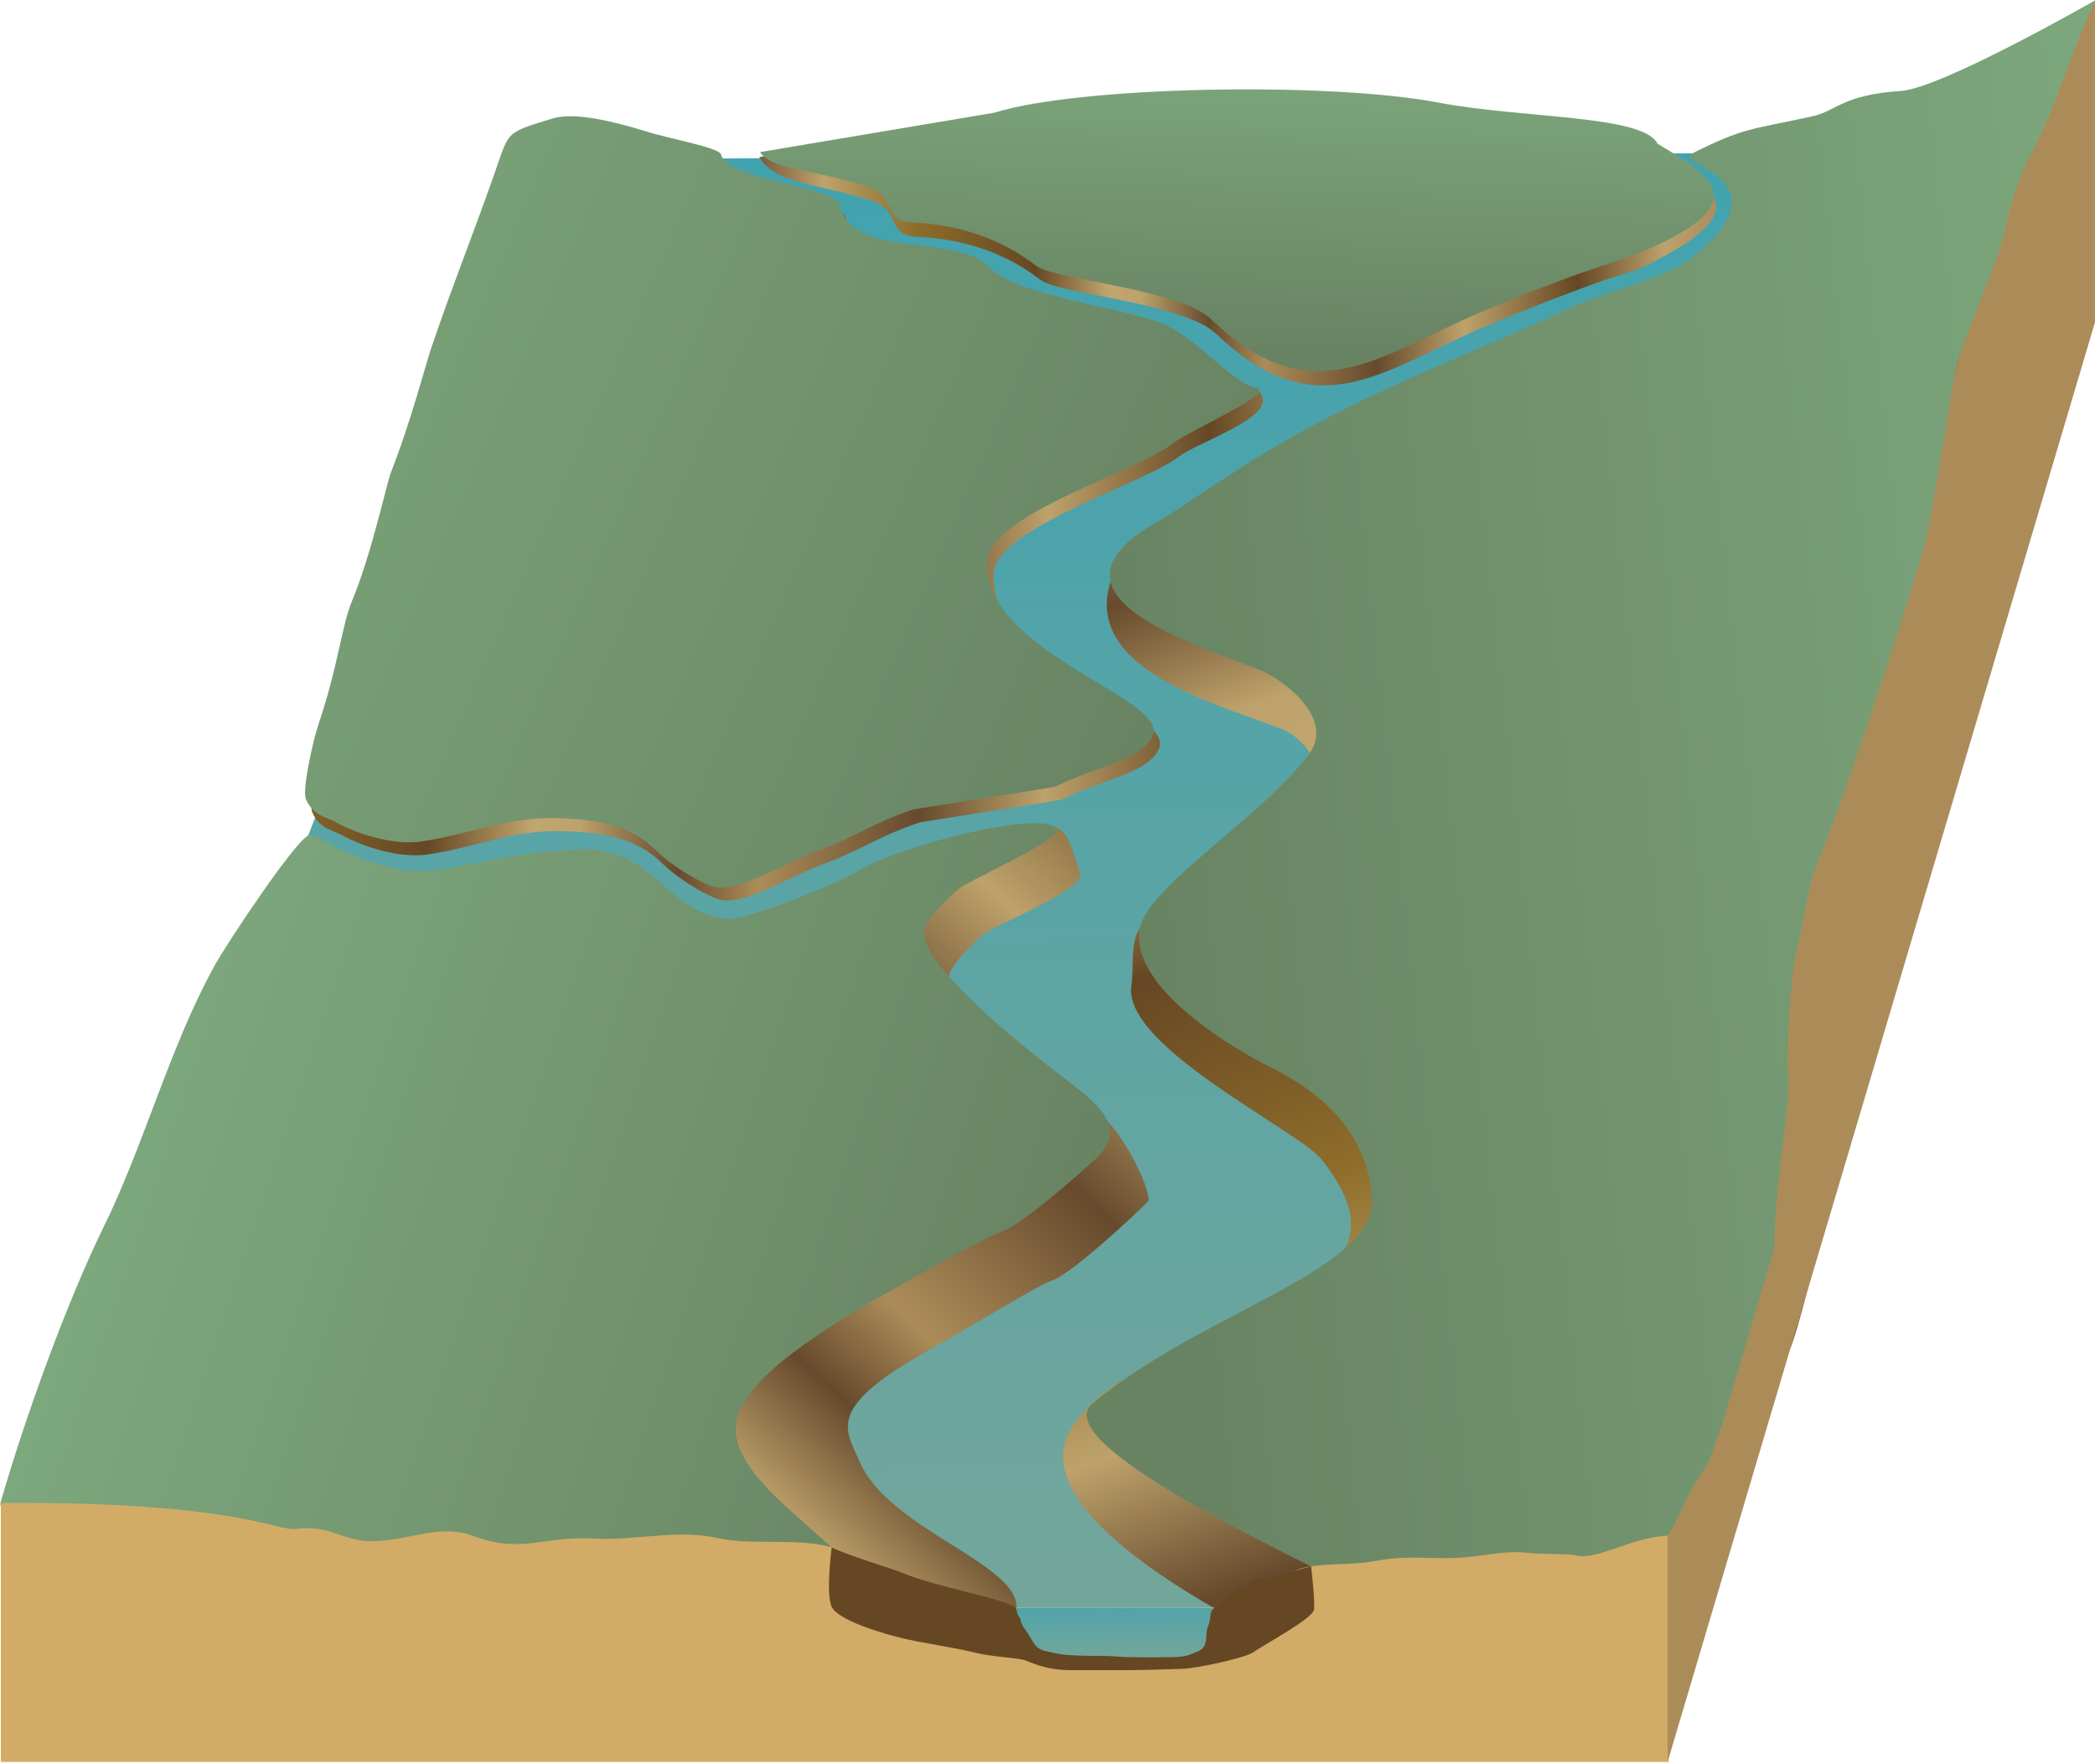 
        <svg xmlns:rdf="http://www.w3.org/1999/02/22-rdf-syntax-ns#" xmlns="http://www.w3.org/2000/svg" xmlns:cc="http://creativecommons.org/ns#" xmlns:xlink="http://www.w3.org/1999/xlink" xmlns:dc="http://purl.org/dc/elements/1.1/" x="0px" y="0px" width="500" height="421" viewBox="0 0 500 421" xml:space="preserve">
            <title>Australia QLD: Upper Brisbane River</title>
            <desc xmlns:ian_image_library="https://ian.umces.edu/media-library/">
                <ian_image_library:title>Australia QLD: Upper Brisbane River</ian_image_library:title>
                <ian_image_library:descr>Illustration of Upper Brisbane River in Queensland, Australia</ian_image_library:descr>
                <ian_image_library:scene>
                    <ian_image_library:contains>diagram, template, base, ecosystem, aquatic, freshwater river, stream, tributary, Australia, QueenslUpper, Brisbane River, Moreton Bay</ian_image_library:contains>
                    <ian_image_library:when>2005-03-03</ian_image_library:when>
                </ian_image_library:scene>
            </desc>
            
<g id="ian_symbols_83e9f13b0f021f342d63dbab0433452e">
	<g>
			<linearGradient id="ian_symbols_e68421c449c544a40d5c11044d68b28f" gradientUnits="userSpaceOnUse" x1="260.445" y1="684.742" x2="254.166" y2="-247.436" gradientTransform="matrix(1 0 0 1.001 -7.007 154.251)">
			<stop  offset="0" style="stop-color:#9DBBB3"/>
			<stop  offset="5.700000e-03" style="stop-color:#038AC4"/>
			<stop  offset="7.900000e-03" style="stop-color:#048AC3"/>
			<stop  offset="8.800000e-03" style="stop-color:#058CC2"/>
			<stop  offset="9.400000e-03" style="stop-color:#138EBC"/>
			<stop  offset="9.800000e-03" style="stop-color:#2591B7"/>
			<stop  offset="1.020000e-02" style="stop-color:#3A95AE"/>
			<stop  offset="1.060000e-02" style="stop-color:#579BA4"/>
			<stop  offset="1.090000e-02" style="stop-color:#77A198"/>
			<stop  offset="1.120000e-02" style="stop-color:#9AA88B"/>
			<stop  offset="1.130000e-02" style="stop-color:#A5AA87"/>
			<stop  offset="0.177" style="stop-color:#97A88D"/>
			<stop  offset="0.491" style="stop-color:#73A69B"/>
			<stop  offset="0.915" style="stop-color:#39A2B3"/>
			<stop  offset="1" style="stop-color:#2BA1B8"/>
		</linearGradient>
		<polygon fill="url(#ian_symbols_e68421c449c544a40d5c11044d68b28f)" points="400.5,383.7 1.2,383.7 136.9,38 497.2,36.1 		"/>
			<linearGradient id="ian_symbols_edc51e2d875bbff425f5f2193d327ad7" gradientUnits="userSpaceOnUse" x1="20.527" y1="291.451" x2="354.369" y2="-66.87" gradientTransform="matrix(1 0 0 1 0 158.045)">
			<stop  offset="0" style="stop-color:#674A2D"/>
			<stop  offset="6.210000e-02" style="stop-color:#BA992F"/>
			<stop  offset="0.158" style="stop-color:#8E6D2A"/>
			<stop  offset="0.266" style="stop-color:#664724"/>
			<stop  offset="0.333" style="stop-color:#C0A66E"/>
			<stop  offset="0.362" style="stop-color:#BDA26B"/>
			<stop  offset="0.424" style="stop-color:#674A2D"/>
			<stop  offset="0.475" style="stop-color:#AB8C59"/>
			<stop  offset="0.576" style="stop-color:#674A2D"/>
			<stop  offset="0.655" style="stop-color:#BDA26B"/>
			<stop  offset="0.757" style="stop-color:#664724"/>
			<stop  offset="0.836" style="stop-color:#BDA26B"/>
			<stop  offset="0.927" style="stop-color:#9A7855"/>
		</linearGradient>
		<path fill="url(#ian_symbols_edc51e2d875bbff425f5f2193d327ad7)" d="M257.4,263.5c-10.3,0-30.5-20.7-31-29.8c-0.2-3.1,6.4-9,8.2-10.6c2.7-2.3,24.9-11,23.2-14.8
			c-2.1-4.8-2.6-14.8-11.5-9.5c-7,4.1-62.4,31.6-66.6,31.4c-14.3-0.9-16.1-17.3-33.5-16.6c-20.8,0.8-34.8,4.9-44.2,3.2
			c-13.3-2.4-18.2-7.5-20.3-7.4c-2.7,0.1-20,27.1-22.6,31.9c-10.7,19.3-18.6,42.6-28.3,62.4c-8.7,17.8-17.7,70.8-23.5,91
			c-0.9,3.1,22.2,9.4,23.7,9.5c24.4,1.7,46.9-1.3,57.9-6.5c0.2,2.7-0.2,5.9-1.3,9.5c-2.5,8.1,3.3,7.5,33.8,8.7
			c28.9,1.2,108.4-15.5,119-27.4c11.9-13.3-27.3-21.2-35.2-39.6c-3.3-7.6-8.3-12.6,15.3-26c13.8-7.8,27.1-16.1,30.6-17.3
			c4.8-1.7,19.7-15.6,22.9-18.9C275.4,285,265.6,263.5,257.4,263.5L257.4,263.5z"/>
			<linearGradient id="ian_symbols_20e99269665237c479290de809cae452" gradientUnits="userSpaceOnUse" x1="-3.105" y1="113.073" x2="166.024" y2="153.666" gradientTransform="matrix(1.39 0 0 1 20.403 160.972)">
			<stop  offset="0" style="stop-color:#7EA97E"/>
			<stop  offset="1" style="stop-color:#688362"/>
		</linearGradient>
		<path fill="url(#ian_symbols_20e99269665237c479290de809cae452)" d="M255.3,258.3c-8.2-6.2-34.3-26.4-34.8-35.5c-0.2-3.1,6.4-9,8.2-10.6c2.7-2.3,26.7-12.5,23.2-14.8
			c-5.5-3.7-37.1,4.6-46,9.9c-7,4.1-27.9,12.3-32.1,12c-14.3-0.9-17.8-17.3-35.3-16.6c-20.8,0.8-33,6.7-42.5,4.9
			c-13.3-2.4-20-8.4-22.1-8.3c-2.7,0.1-20,26.2-22.6,31c-10.7,19.3-16.8,42.6-26.5,62.4c-8.8,17.9-18.9,45.8-24.7,66
			c-0.9,3.1,23.4,34.5,24.8,34.6c24.4,1.7,46.9-1.3,57.9-6.5c0.2,2.7-0.2,5.9-1.3,9.5c-2.5,8.1,3.3,7.5,33.8,8.7
			c28.9,1.2,80.5-5.2,91.1-17.1c11.9-13.3-37.7-32.4-30-50.9c3-7.2,12.5-15.6,36.2-29c13.8-7.8,23.5-13,26.9-14.3
			c4.8-1.7,17.7-13.3,21.1-16.3C269.6,269.9,262.9,264.2,255.3,258.3L255.3,258.3z"/>
			<linearGradient id="ian_symbols_503706a2ea741c24e9e4457403384f1f" gradientUnits="userSpaceOnUse" x1="352" y1="255.455" x2="352" y2="255.455" gradientTransform="matrix(1 0 0 1 0 158.045)">
			<stop  offset="0" style="stop-color:#674A2D"/>
			<stop  offset="7.340000e-02" style="stop-color:#BDA26B"/>
			<stop  offset="0.158" style="stop-color:#8E6D2A"/>
			<stop  offset="0.266" style="stop-color:#664724"/>
			<stop  offset="0.333" style="stop-color:#C0A66E"/>
			<stop  offset="0.362" style="stop-color:#BDA26B"/>
			<stop  offset="0.424" style="stop-color:#674A2D"/>
			<stop  offset="0.475" style="stop-color:#AB8C59"/>
			<stop  offset="0.576" style="stop-color:#674A2D"/>
			<stop  offset="0.655" style="stop-color:#BDA26B"/>
			<stop  offset="0.757" style="stop-color:#664724"/>
			<stop  offset="0.836" style="stop-color:#BDA26B"/>
			<stop  offset="0.927" style="stop-color:#9A7855"/>
		</linearGradient>
		<path fill="url(#ian_symbols_503706a2ea741c24e9e4457403384f1f)" d="M352,413.5"/>
			<linearGradient id="ian_symbols_df26f39b136d30c44986e18065904c03" gradientUnits="userSpaceOnUse" x1="430.808" y1="171.493" x2="243.896" y2="-339.292" gradientTransform="matrix(1 0 0 1 0 158.045)">
			<stop  offset="0" style="stop-color:#674A2D"/>
			<stop  offset="7.340000e-02" style="stop-color:#BDA26B"/>
			<stop  offset="0.158" style="stop-color:#8E6D2A"/>
			<stop  offset="0.266" style="stop-color:#664724"/>
			<stop  offset="0.333" style="stop-color:#C0A66E"/>
			<stop  offset="0.362" style="stop-color:#BDA26B"/>
			<stop  offset="0.424" style="stop-color:#674A2D"/>
			<stop  offset="0.475" style="stop-color:#AB8C59"/>
			<stop  offset="0.576" style="stop-color:#674A2D"/>
			<stop  offset="0.655" style="stop-color:#BDA26B"/>
			<stop  offset="0.757" style="stop-color:#664724"/>
			<stop  offset="0.836" style="stop-color:#BDA26B"/>
			<stop  offset="0.927" style="stop-color:#9A7855"/>
		</linearGradient>
		<path fill="url(#ian_symbols_df26f39b136d30c44986e18065904c03)" d="M466.9,101.6c5.6-19,27.5-56.5,33.1-87.5c0,0-36.7,21-46.3,21.6c-13.8,0.9-15.6,4.8-20.9,6
			c-15,3.3-4.5,2.3-17.2,8.6c-5.3,2.6,11.2,6.2-11,24.5c-7.5,6.2-19.6,7.6-33.7,14.4c-10.2,4.9-37.6,15.6-56.7,25.8
			c-18.1,9.6-44,12-48.2,21.3c-10.3,23.2,24.9,31.7,39.9,37.7c6.3,2.5,12.7,11.9,6.4,20.1c-9.4,12.4-31.8,14.5-40.4,27.7
			c-2.2,3.4-1.2,8.6-1.9,13.6c-1.9,14.5,40.1,34.5,45.5,41.4c16.9,21.6-2.5,24.6-1.4,35.7c1.8,18.2-38.9,0.3-57.9,27.6
			c-13.7,19.6,33.3,43.6,44.9,50c11.6,6.5,62.9,13.8,63.5,21.4c0.5,7.1-11,0.7-12.6,2.1c0.8,0,1.9,0.1,3.2,0.2
			c14.2,1.9,39,7.1,46-10.3c4.1-10.1,10.1-33.1,8.1-43c-1.4-1.1,6.4-9.9,4.8-9.9c0.3-0.2,0.5-0.4,0.8-0.6c1.9-1.4,1-9.2,3.2-13.3
			c5.4-10,7.6-8.7,10.8-19.7c3.4-11.5,6.6-25.9,5.4-38.3c-0.5-5.2-3.6-14.8,1.1-20c19.8-5.9,3.7-7.8,12.3-27
			c10.5-23.5,7.2-23.5,17.7-46.6c3.1-6.7,3-10.6,1.2-12.9c6.4-3.9-9.1-11.5-5.3-25.3C462.9,141.5,465.4,106.9,466.9,101.6
			L466.9,101.6z"/>
			<linearGradient id="ian_symbols_51e2eef51c05d5d47d44916d1542900a" gradientUnits="userSpaceOnUse" x1="363.056" y1="238.628" x2="363.056" y2="238.628" gradientTransform="matrix(1.061 0 0 1 -33.094 160.972)">
			<stop  offset="0" style="stop-color:#7EA97E"/>
			<stop  offset="1" style="stop-color:#688362"/>
		</linearGradient>
		<path fill="url(#ian_symbols_51e2eef51c05d5d47d44916d1542900a)" d="M352,399.6"/>
			<linearGradient id="ian_symbols_230eb5e7e82966e4e9e59840bef36211" gradientUnits="userSpaceOnUse" x1="533.25" y1="31.175" x2="285.304" y2="56.476" gradientTransform="matrix(1.061 0 0 1 -33.094 160.972)">
			<stop  offset="0" style="stop-color:#7EA97E"/>
			<stop  offset="1" style="stop-color:#688362"/>
		</linearGradient>
		<path fill="url(#ian_symbols_230eb5e7e82966e4e9e59840bef36211)" d="M466.9,87.6c5.6-19,27.5-56.5,33.1-87.5c0,0-36.7,21-46.3,21.6c-13.8,0.9-15.6,4.8-20.9,6
			c-15,3.3-16.3,2.6-28.9,8.9c-5.3,2.6,22.9,5.8,0.8,24.2c-7.5,6.2-19.6,7.6-33.7,14.4c-10.2,4.9-37.6,15.6-56.7,25.8
			c-18.1,9.6-29.8,18.8-38.7,23.9c-29.7,17.2,10,29,25,35c6.3,2.5,18,11.9,11.8,20.1c-11.8,15.5-38.7,31.7-40.4,41.7
			c-2.4,14.4,23.5,29.2,31.4,33.1c16.6,8.2,23,19.3,24,30.3c1.8,18.2-39.1,27.1-66.6,49.8c-12.3,10.1,57.5,41,69,47.4
			c11.6,6.5,34.3,7.6,34.9,15.2c0.5,7.1-11,0.7-12.6,2.1c0.8,0,1.9,0.1,3.2,0.2c14.2,1.9,39,7.1,46-10.3
			c4.1-10.1,19.4-41.4,17.4-51.3c-1.4-1.1-2.9-1.6-4.4-1.6c0.3-0.2,0.5-0.4,0.8-0.6c1.9-1.4,8-6,10.2-10.1c5.4-10,0.6-11.9,3.9-22.9
			c3.4-11.5,6.6-25.9,5.4-38.3c-0.5-5.2-3.6-14.8,1.1-20c19.8-5.9,9.3-4.8,17.9-24c10.5-23.5,1.6-26.5,12.1-49.6
			c3.1-6.7,3-10.6,1.2-12.9c19.4-4.6-9.1-11.5-5.3-25.3C462.9,127.6,465.4,93,466.9,87.6L466.9,87.6z"/>
		<path fill="#D2AB67" d="M398.1,366.5c-9,0.4-16.8,6-22.1,4.7c-1.5-0.4-8.8-0.3-10.3-0.5c-6.4-0.8-10,0.5-16.5,1
			c-8.1,0.6-12.5-0.7-20.7,0.8c-6,1.1-9.6,0.5-15.6,1.3c-2.2,0.3-5.9,1.5-6.8,3.6c-0.6,1.6-4.3,4.5-7,6.3h-89.4
			c-1-10-11.1-14.4-11.1-14.4c-8.4-2.4-19.5-0.4-27.2-2.2c-9.3-2.2-19.9,0.6-29.4,0.1c-12.4-0.7-17.3,3.7-29-0.6
			c-8-2.9-14.1,0.7-23.2,1.2c-8,0.4-10.5-4-19.2-2.9c-4.4,0.6-14.6-6.6-70.4-6.2v61.8h398L398.1,366.5L398.1,366.5z"/>
			<linearGradient id="ian_symbols_bf0663792c50bf246d0ea3ec6b0924a0" gradientUnits="userSpaceOnUse" x1="325.269" y1="-136.909" x2="309.405" y2="-698.472" gradientTransform="matrix(0.171 0 0 8.730000e-02 212.289 431.866)">
			<stop  offset="0" style="stop-color:#9DBBB3"/>
			<stop  offset="5.700000e-03" style="stop-color:#038AC4"/>
			<stop  offset="7.900000e-03" style="stop-color:#048AC3"/>
			<stop  offset="8.800000e-03" style="stop-color:#058CC2"/>
			<stop  offset="9.400000e-03" style="stop-color:#138EBC"/>
			<stop  offset="9.800000e-03" style="stop-color:#2591B7"/>
			<stop  offset="1.020000e-02" style="stop-color:#3A95AE"/>
			<stop  offset="1.060000e-02" style="stop-color:#579BA4"/>
			<stop  offset="1.090000e-02" style="stop-color:#77A198"/>
			<stop  offset="1.120000e-02" style="stop-color:#9AA88B"/>
			<stop  offset="1.130000e-02" style="stop-color:#A5AA87"/>
			<stop  offset="0.177" style="stop-color:#97A88D"/>
			<stop  offset="0.491" style="stop-color:#73A69B"/>
			<stop  offset="0.915" style="stop-color:#39A2B3"/>
			<stop  offset="1" style="stop-color:#2BA1B8"/>
		</linearGradient>
		<path fill="url(#ian_symbols_bf0663792c50bf246d0ea3ec6b0924a0)" d="M242.5,383.7c0,0,0.2,3.6,1.1,5.3c0.5,1,1.1,2.1,1.4,3.1c0.4,1.4,0.3,2.3,2.9,3.2
			c2.1,0.7,4.6,0.9,7,1.2c4.3,0.5,8.7,0.4,13.1,0.4c4.8,0,12.3,1,16.3-0.7c3.1-1.3,4.2-3.6,4.4-5.4c0.2-1.9,0.1-2.6,0.4-3.6
			c0.4-1.1,0.4-3.5,0.4-3.5H242.5L242.5,383.7z"/>
			<linearGradient id="ian_symbols_baeeeb6e8c37e10485bd0e54b618a2a7" gradientUnits="userSpaceOnUse" x1="177.047" y1="-100.743" x2="440.41" y2="-98.785" gradientTransform="matrix(1 0 0 1 0 158.045)">
			<stop  offset="0" style="stop-color:#674A2D"/>
			<stop  offset="7.340000e-02" style="stop-color:#BDA26B"/>
			<stop  offset="0.158" style="stop-color:#8E6D2A"/>
			<stop  offset="0.266" style="stop-color:#664724"/>
			<stop  offset="0.333" style="stop-color:#C0A66E"/>
			<stop  offset="0.362" style="stop-color:#BDA26B"/>
			<stop  offset="0.424" style="stop-color:#674A2D"/>
			<stop  offset="0.475" style="stop-color:#AB8C59"/>
			<stop  offset="0.576" style="stop-color:#674A2D"/>
			<stop  offset="0.655" style="stop-color:#BDA26B"/>
			<stop  offset="0.757" style="stop-color:#664724"/>
			<stop  offset="0.836" style="stop-color:#BDA26B"/>
			<stop  offset="0.927" style="stop-color:#9A7855"/>
		</linearGradient>
		<path fill="url(#ian_symbols_baeeeb6e8c37e10485bd0e54b618a2a7)" d="M396.6,37.7c-3.4-6.9-32.2-6-52.2-9.8c-26-5-85.6-4-107.3,0.2l-55.9,9.4c4,6.6,14.7,6.4,26.9,10.4
			c7.1,2.3,3.4,8.3,10.6,8.6c17,0.7,26.4,7.9,29.8,10.4c4.5,3.3,34.1,5.4,41.8,12.8c24,23,39.9,8.5,64-1.7
			c26.5-11.1,36.1-13.5,36.4-13.6C421.8,49.8,407.7,44.6,396.6,37.7L396.6,37.7z"/>
			<linearGradient id="ian_symbols_4fe9f10e10f235a4bdb6c88ee09ba9e2" gradientUnits="userSpaceOnUse" x1="294.096" y1="-19.244" x2="291.398" y2="54.63" gradientTransform="matrix(1 0 0 1 2.272 28.915)">
			<stop  offset="0" style="stop-color:#7EA97E"/>
			<stop  offset="1" style="stop-color:#688362"/>
		</linearGradient>
		<path fill="url(#ian_symbols_4fe9f10e10f235a4bdb6c88ee09ba9e2)" d="M395.6,34.3c-3.4-6.9-32.2-6-52.2-9.8c-26-5-85.6-4-106.1,2.4l-55.9,9.4
			c2.8,4.4,13.5,4.2,25.6,8.2c7.1,2.3,3.4,8.3,10.6,8.6c17,0.7,26.4,7.9,29.8,10.4c4.5,3.3,34.1,5.4,41.8,12.8
			c24,23,39.9,8.5,64-1.7c22.2-9.4,32.8-12.2,36.4-13.6C421.8,48.2,406.7,41.1,395.6,34.3L395.6,34.3z"/>
			<linearGradient id="ian_symbols_37ba434a1239a304bd87f00562b0ae96" gradientUnits="userSpaceOnUse" x1="2.3" y1="-37.048" x2="380.39" y2="-32.418" gradientTransform="matrix(1 0 0 1 0 158.045)">
			<stop  offset="0" style="stop-color:#674A2D"/>
			<stop  offset="6.210000e-02" style="stop-color:#BA992F"/>
			<stop  offset="0.158" style="stop-color:#8E6D2A"/>
			<stop  offset="0.266" style="stop-color:#664724"/>
			<stop  offset="0.333" style="stop-color:#C0A66E"/>
			<stop  offset="0.362" style="stop-color:#BDA26B"/>
			<stop  offset="0.424" style="stop-color:#674A2D"/>
			<stop  offset="0.475" style="stop-color:#AB8C59"/>
			<stop  offset="0.576" style="stop-color:#674A2D"/>
			<stop  offset="0.655" style="stop-color:#BDA26B"/>
			<stop  offset="0.757" style="stop-color:#664724"/>
			<stop  offset="0.836" style="stop-color:#BDA26B"/>
			<stop  offset="0.927" style="stop-color:#9A7855"/>
		</linearGradient>
		<path fill="url(#ian_symbols_37ba434a1239a304bd87f00562b0ae96)" d="M301.4,95.7c0.1-5.4-8.4-0.5-21.2-14.8c-6-6.6-35.9-6.9-42.5-13.9c-8.1-8.6-32.8-1.6-35.8-15.1
			c-1-4.3-26.8-5.8-28.3-11.9c-0.4-1.7-12.1-3.7-18.1-5.6c-8.2-2.5-17.1-4.6-22.2-3c-11.7,3.6-10.1,2.8-14.2,14.3
			c-5.5,15.5-9.3,24.7-14.6,40.2c-1.2,3.4-4.9,17.8-9.8,30.2c-1.4,4.4-4.7,19.6-9.1,30.2c-2.6,6.2-3.2,15-8,29.4
			c-1.5,4.4-4,15.9-3.1,18.1c1.7,4,4.9,4.3,7.1,5.5c4.8,2.7,13.8,5.7,20.7,4.6c12.8-2,20.3-6.1,33.4-5.5c8.7,0.4,16.2,1.6,22.4,7.7
			c3,3,9,6.9,13,8.4c4.2,1.6,11.1-1.9,14.7-3.5c4.1-1.8,6.2-3.1,10-4.5c10.1-3.7,13.3-6.7,23.6-10.2c0.3-0.1,33.8-5.3,34.1-5.5
			c9.6-4.9,21-6.3,23.2-12.4c3.2-8.8-41.6-20.2-39.5-41.8c1-10.8,35.8-21.1,44.1-27.6C285.3,105.9,301.3,100.6,301.4,95.7
			L301.4,95.7z"/>
			<linearGradient id="ian_symbols_0bedaffed8b4e8e4210bb5477528e995" gradientUnits="userSpaceOnUse" x1="26.637" y1="-87.675" x2="280.834" y2="23.434" gradientTransform="matrix(1 0 0 1 -2.503 156.877)">
			<stop  offset="0" style="stop-color:#7EA97E"/>
			<stop  offset="1" style="stop-color:#688362"/>
		</linearGradient>
		<path fill="url(#ian_symbols_0bedaffed8b4e8e4210bb5477528e995)" d="M299.9,92.6c-5.9-1.4-13.2-10.7-21.2-14.8c-8-4.1-35.9-6.9-42.5-13.9c-8.1-8.6-32.8-1.6-35.8-15.1
			c-1-4.3-26.8-5.8-28.3-11.9c-0.4-1.7-12.1-3.7-18.1-5.6c-8.2-2.5-17.1-4.6-22.2-3c-11.7,3.6-10.1,2.8-14.2,14.3
			c-5.5,15.5-9.3,24.7-14.6,40.2c-1.2,3.4-4.9,17.8-9.8,30.2c-1.4,4.4-4.7,19.6-9.1,30.2c-2.6,6.2-3.2,15-8,29.4
			c-1.5,4.4-4,15.9-3.1,18.1c1.7,4,4.9,4.3,7.1,5.5c4.8,2.7,13.8,5.7,20.7,4.6c12.8-2,20.3-6.1,33.4-5.5c8.7,0.4,16.2,1.6,22.4,7.7
			c3,3,9,6.9,13,8.4c4.2,1.6,11.1-1.9,14.7-3.5c4.1-1.8,6.2-3.1,10-4.5c10.1-3.7,13.3-6.7,23.6-10.2c0.3-0.1,33.8-5.3,34.1-5.5
			c9.6-4.9,21-6.3,23.2-12.4c3.2-8.8-41.6-20.2-39.5-41.8c1-10.8,35.8-21.1,44.1-27.6C283.7,102.8,304.7,93.7,299.9,92.6L299.9,92.6
			z"/>
		<path fill="#664724" d="M312.9,373.8c-0.8,0.2-5.5,1.6-6.4,1.8c-3.6,0.9-5.9,1.1-6.9,1.4c-2.4,0.8-6.7,4.2-8.8,6
			c-0.3-0.1-1.2,1-1.2,0.9c-1.1,1.1-0.4,2.1-1.3,4.3c-0.6,1.4-0.2,2.8-0.7,4.2c-0.5,1.3-1.3,1.6-3.6,2.5c-1.8,0.7-4.5,0.6-6.5,0.6
			c-2.6,0.1-5.1,0-7.7,0c-2.4,0-4-0.3-6.5-0.3c-4.8,0-7.9-0.1-10.2-0.4c-1.1-0.2-2.5-0.5-3.3-0.7c-2.8-0.4-3.5-2.8-4.3-4
			c-0.6-0.9-1.8-2.4-1.9-3.4c-0.1-0.8-1-1.4-0.9-2.2l-0.3-0.8c-2.9-2.3-18.9-4.9-26.7-8.2c-3.2-1.3-13.5-4.3-17.2-6.2
			c0,0-1.4,10.4-0.1,14c1.4,3.5,12.9,6.7,17,7.7s13.4,2.4,17.2,3.4s10.5,1.3,11.9,1.8c3,1.2,6.1,2.4,10.9,2.4c4.4,0,8.9,0,13.3,0
			c4,0,9.3-0.2,13.3-0.3c3.8-0.1,15.3-2.7,17-3.9c2-1.5,14.2-8,14.6-10.2C313.9,381.9,312.9,373.8,312.9,373.8L312.9,373.8z"/>
		<path fill="#AB8C59" d="M500,0.1c-3.3,7.4-6.5,16-9.5,23.9c-4.1,11-9.1,16.9-11.4,28.4c-2.3,11.7-9.2,24-12,34.8
			c-1.7,6.6-5.5,34.1-7.7,42.4c-4.6,17.2-21.4,66.7-24.8,74.2c-3.2,7.1-3.8,15-5.7,22.5c-1.5,5.8-2.8,25.9-2.1,29.9
			c0.9,5-3.5,28.2-3.3,41.5L411,340c-1.5,3.4-2.7,8.5-4,10.3c-5,6.8-6.7,13.3-9,16.2v54L500,76.9V0.1L500,0.1z"/>
	</g>
</g>
</svg>
